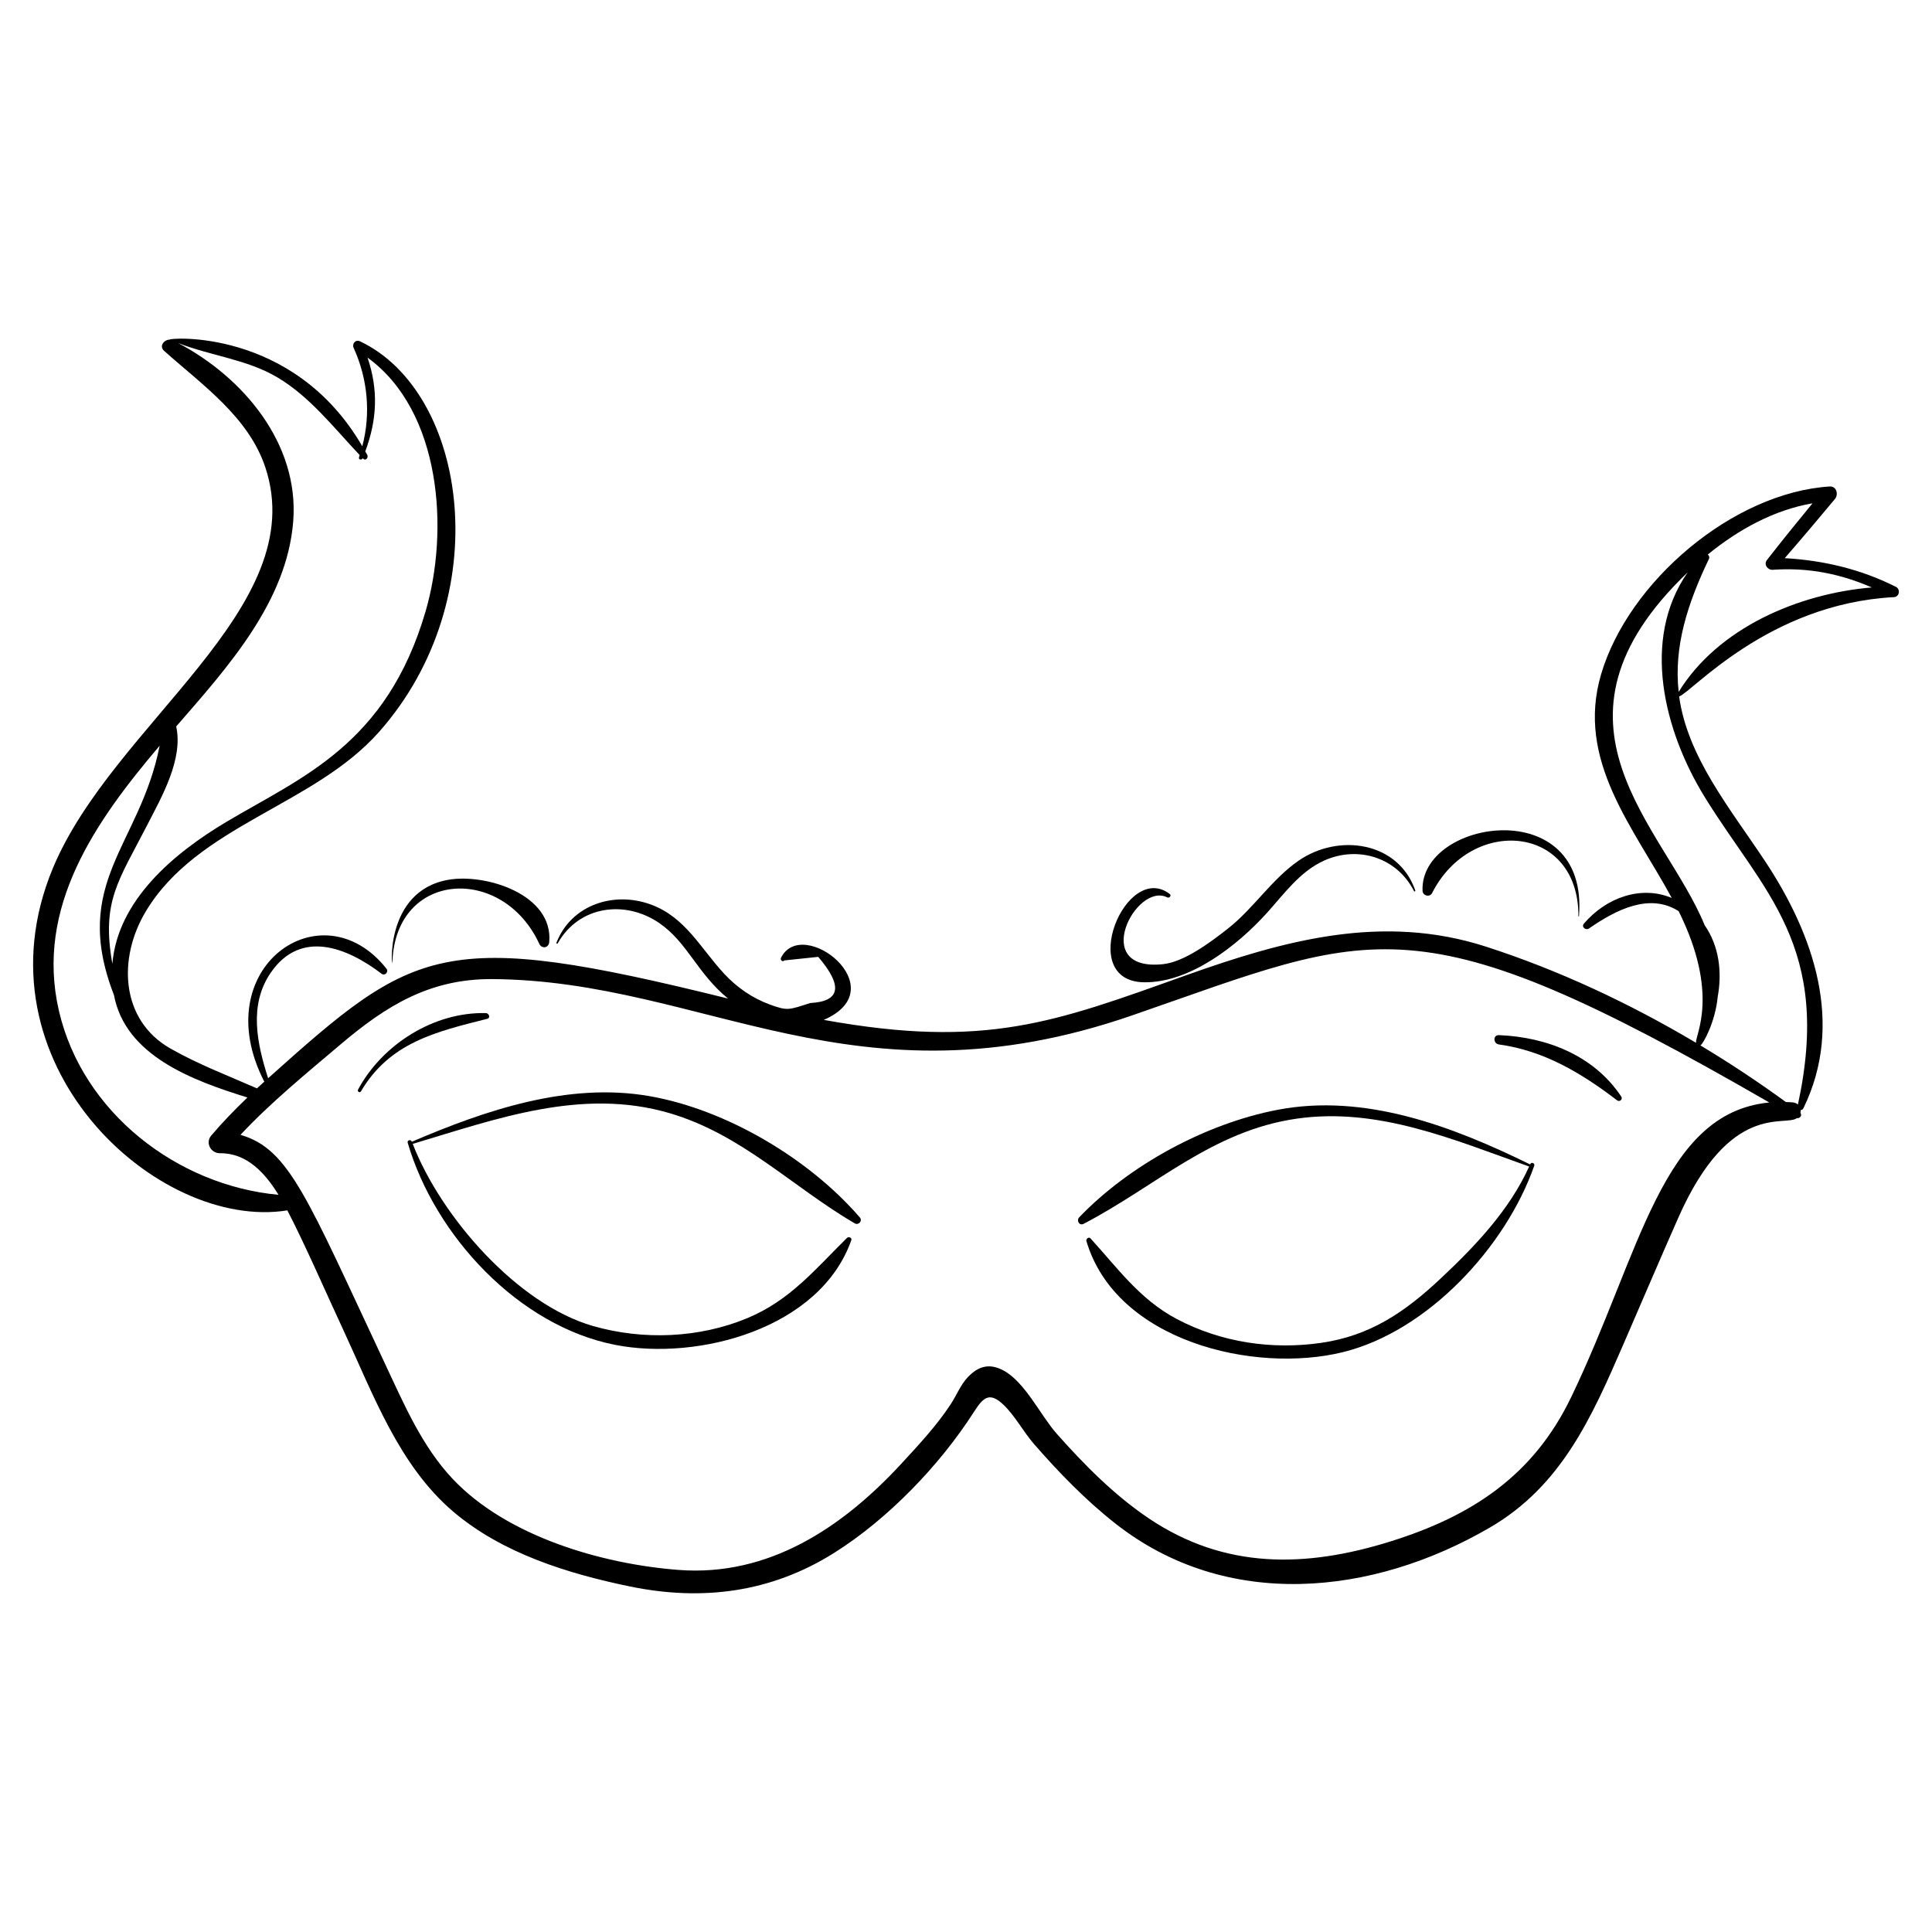 <?xml version="1.0" encoding="UTF-8"?>
<!-- Uploaded to: SVG Repo, www.svgrepo.com, Generator: SVG Repo Mixer Tools -->
<svg fill="#000000" width="800px" height="800px" version="1.1" viewBox="144 144 512 512" xmlns="http://www.w3.org/2000/svg">
 <g>
  <path d="m316.08 434.48c-21.469-3.742-43.434 3.727-62.938 12.094-0.004-0.012-0.012-0.023-0.016-0.035-0.25-0.668-1.285-0.391-1.078 0.312 7.215 24.652 29.418 48.578 55.062 53.57 21.957 4.273 54.23-4.316 62.496-27.762 0.242-0.688-0.734-1.012-1.16-0.59-8.41 8.312-15.125 16.582-26.422 21.262-12.797 5.301-27.543 5.887-40.848 2.082-19.98-5.715-40.266-28.859-47.801-48.27 22.172-6.621 44.797-14.977 68.059-8.148 19.133 5.617 32.363 19.402 49.059 29.203 1 0.586 2.176-0.629 1.371-1.562-13.504-15.633-35.414-28.605-55.785-32.156z"/>
  <path d="m549.57 452.46c-0.02 0.043-0.043 0.086-0.062 0.129-20.566-10.102-43.785-18.934-67.012-14.465-18.902 3.637-39.184 14.586-52.508 28.492-0.781 0.816 0.043 2.305 1.16 1.723 19.117-9.945 34.098-24.652 56.438-27.875 21.641-3.125 41.766 5.617 61.652 12.676-5.227 11.578-14.312 21.109-23.461 29.691-9.402 8.82-18.562 15.121-31.543 17.023-13.141 1.922-26.66-0.098-38.43-6.332-9.746-5.16-15.602-13.449-22.805-21.328-0.48-0.527-1.262 0.125-1.086 0.715 7.867 26.551 44.469 35.211 67.98 29.422 22.523-5.543 43.199-27.926 50.711-49.453 0.203-0.594-0.781-1.004-1.035-0.418z"/>
  <path d="m263.02 377.12c-17.5 2.875-15.133 24.785-15.02 21.738 0.887-24.145 29.207-25.746 38.918-4.727 0.648 1.398 2.496 1.109 2.633-0.449 1.105-12.609-16.664-18.184-26.531-16.562z"/>
  <path d="m520.99 380.08c0.055 1.328 1.926 1.789 2.539 0.578 10.41-20.539 38.875-18.133 38.766 6.144 0 0.086 0.141 0.09 0.148 0.004 2.672-32.758-42.254-25.734-41.453-6.727z"/>
  <path d="m453.34 381.82c0.535 0.273 1.195-0.484 0.668-0.891-11.59-8.906-24.957 23.145-6.824 23.387 12.16 0.164 24.734-9.758 32.461-18.27 4.609-5.078 8.805-11.082 15.281-13.992 8.93-4.012 19.258-0.844 23.797 8.082 0.109 0.215 0.422 0.082 0.344-0.148-4.508-12.984-20.352-15.207-30.918-7.902-7.172 4.957-11.93 12.676-18.797 18.047-4.477 3.504-11.465 8.785-17.148 9.383-19.531 2.062-7.156-21.914 1.137-17.695z"/>
  <path d="m272.77 412.48c-13.773-0.332-27.426 8.266-33.883 20.277-0.273 0.508 0.469 0.977 0.762 0.473 7.648-12.992 19.953-15.82 33.477-19.234 0.938-0.238 0.445-1.496-0.355-1.516z"/>
  <path d="m541.22 420.79c11.953 1.629 21.906 7.617 31.332 14.812 0.668 0.512 1.578-0.277 1.094-1-7.203-10.859-19.707-15.773-32.41-16.281-1.633-0.066-1.535 2.262-0.016 2.469z"/>
  <path d="m646.43 299.51c-9.312-4.676-19.172-7.008-29.453-7.594 4.5-5.176 8.918-10.41 13.309-15.684 0.977-1.176 0.43-3.426-1.379-3.312-25.637 1.617-53.375 25.215-60.605 49.793-6.711 22.805 8.57 40.477 18.73 59.254-8.102-3.391-17.328-0.156-23.293 6.816-0.727 0.852 0.52 1.852 1.344 1.281 7.422-5.144 16.152-9.441 23.773-4.602 10.98 22.074 4.324 32.934 4.625 34.789-0.012 0.031-0.023 0.062-0.035 0.09-17.66-10.5-36.547-19.316-55.684-25.484-27.438-8.844-53.438-1.684-79.688 7.695-34.461 12.312-52.852 19.496-95.77 11.727 19.246-8.32-5.691-27.836-11.344-16.426-0.266 0.535 0.484 1.199 0.891 0.668 2.996-0.316 5.992-0.629 8.988-0.945 6.609 7.731 5.898 11.809-2.125 12.238-5.629 1.785-5.91 2.148-10.645 0.418-4.699-1.719-8.773-4.535-12.172-8.199-6.242-6.731-10.254-14.949-19.363-18.312-9.875-3.641-21.156 0.066-25.07 10.109-0.09 0.23 0.23 0.348 0.348 0.145 5.637-9.98 17.852-11.547 26.891-5.363 7.488 5.121 10.094 13.387 18.242 20.016-75.879-18.816-83.004-13.707-121.89 21.117-2.926-9.148-5.172-19.34 0.645-27.891 7.957-11.703 20.254-6.785 29.445 0.211 0.852 0.648 1.938-0.516 1.281-1.344-17.215-21.738-47.891-0.184-32.379 29.934-0.652 0.59-1.309 1.176-1.953 1.773-7.691-3.379-15.594-6.383-22.898-10.539-13.332-7.582-13.977-23.98-6.574-36.332 13.727-22.906 44.504-27.98 61.879-47.645 31.305-35.422 23.547-89.844-5.07-103.45-1.195-0.57-2.219 0.605-1.699 1.75 3.727 8.219 4.574 17.387 2.281 26.047-18.375-31.637-51.898-28.668-51.004-28.258-1.504-0.012-2.93 1.707-1.512 2.977 10.062 9.008 22.387 17.488 26.832 30.91 12.363 37.344-40.441 67.844-56.363 106.3-21.316 51.496 27.68 96.141 62.18 90.57 4.504 8.605 10.484 22.344 14.891 31.812 7.781 16.73 14.648 35.773 29.105 48.051 12.977 11.02 30.285 16.383 46.676 19.781 19.184 3.977 37.457 1.672 54.195-8.844 14.281-8.973 27.977-23.168 37.098-37.395 2.445-3.812 4.098-5.457 7.863-1.852 2.988 2.863 5.285 7.184 8.031 10.344 6.578 7.555 13.66 14.855 21.543 21.062 29.461 23.195 68.172 19.254 99.395 1.031 18.852-11.004 26.879-29.148 35.23-48.398 4.875-11.234 9.668-22.504 14.625-33.703 13.695-30.941 28.273-23.949 31.41-26.336 0.789 0.148 1.465-0.738 0.914-1.379 0.066-0.25 0.09-0.5 0.078-0.754 0.285-0.016 0.566-0.156 0.711-0.457 10.953-22.418 2.75-46.082-10.219-65.613-9.27-13.957-20.5-27.559-22.703-43.547 3.328-1.039 23.605-24.547 56.918-26.316 1.484-0.066 1.785-2.109 0.52-2.746zm-424.72-17.43c1.574-20.492-13.211-38.078-30.531-47.18 8.629 3.387 18.293 4.336 26.32 9.098 8.621 5.113 14.98 13.375 21.82 20.602-0.066 0.195-0.105 0.395-0.176 0.59-0.211 0.602 0.699 0.836 0.934 0.27 0.004-0.012 0.012-0.023 0.016-0.039 0.945 0.98 1.555-0.266 1.25-0.84-0.176-0.328-0.367-0.629-0.543-0.953 3.176-8.512 3.469-16.402 0.602-24.863 19.602 14.258 21.621 45.883 15.395 67.211-10.312 35.324-32.75 43.906-52.754 55.801-13.961 8.301-28.871 20.797-30.262 37.648-2.957-16.598 1.625-21.957 9.332-36.969 3.777-7.356 9.48-17.281 7.582-25.941 13.633-15.68 29.371-33.031 31.016-54.434zm-62.09 129.82c-6.391-27.555 9.809-50.391 26.695-70.289-5.211 26.508-23.691 36.195-12.113 66.098 3.023 16.051 20.754 22.617 35.375 27.137-3.379 3.246-6.625 6.586-9.594 10.078-1.648 1.938-0.109 4.723 2.32 4.695 7.086-0.078 11.918 5.184 15.508 11.02-26.848-2.469-51.953-21.832-58.191-48.738zm400.73 102.41c-10 20.766-26.309 31.457-47.848 38.184-22.492 7.027-43.953 7.441-64.094-6.133-9.172-6.184-17.078-14.191-24.391-22.438-4.219-4.758-8.395-13.727-14.148-16.766-3.664-1.934-6.547-1.133-9.324 1.738-1.949 2.016-3.035 4.856-4.555 7.18-3.734 5.703-8.645 10.977-13.254 15.961-15.551 16.812-35.051 29.832-58.898 28.012-20.309-1.551-45.441-8.863-59.828-24.074-8.129-8.598-12.891-19.73-17.852-30.301-20.84-44.391-25.469-57.164-38.422-60.93 8.035-8.613 17.598-16.395 26.445-23.902 12.168-10.328 23.73-17.473 40.254-17.371 56.379 0.352 95.898 35.109 169.58 9.625 64.66-22.363 74.539-31.414 168.86 23.078-28.523 2.773-33.996 39.676-52.52 78.137zm35.449-159.03c15.504 25.129 33.785 39.375 24.672 81.422-0.809-0.664-1.602-0.578-3.191-0.648-7.242-5.281-14.824-10.309-22.656-15.012 0.688-0.301 3.941-6.144 4.582-12.828 1.199-6.648 0.387-13.488-3.457-19.031-10.734-26.234-46.293-53.504-4.492-93.508-12.438 17.84-6.227 42.156 4.543 59.605zm-6.934-27.922c-1.324-12.039 2.348-23.391 8.031-35.266 0.211-0.441 0.016-0.863-0.32-1.129 8.152-6.656 17.613-11.84 27.762-13.582-4.082 4.973-8.137 9.957-12.086 15.043-0.91 1.176 0.203 2.672 1.535 2.578 9.383-0.652 17.91 1.043 26.262 4.676-19.543 1.66-40.727 10.719-51.184 27.68z"/>
 </g>
</svg>